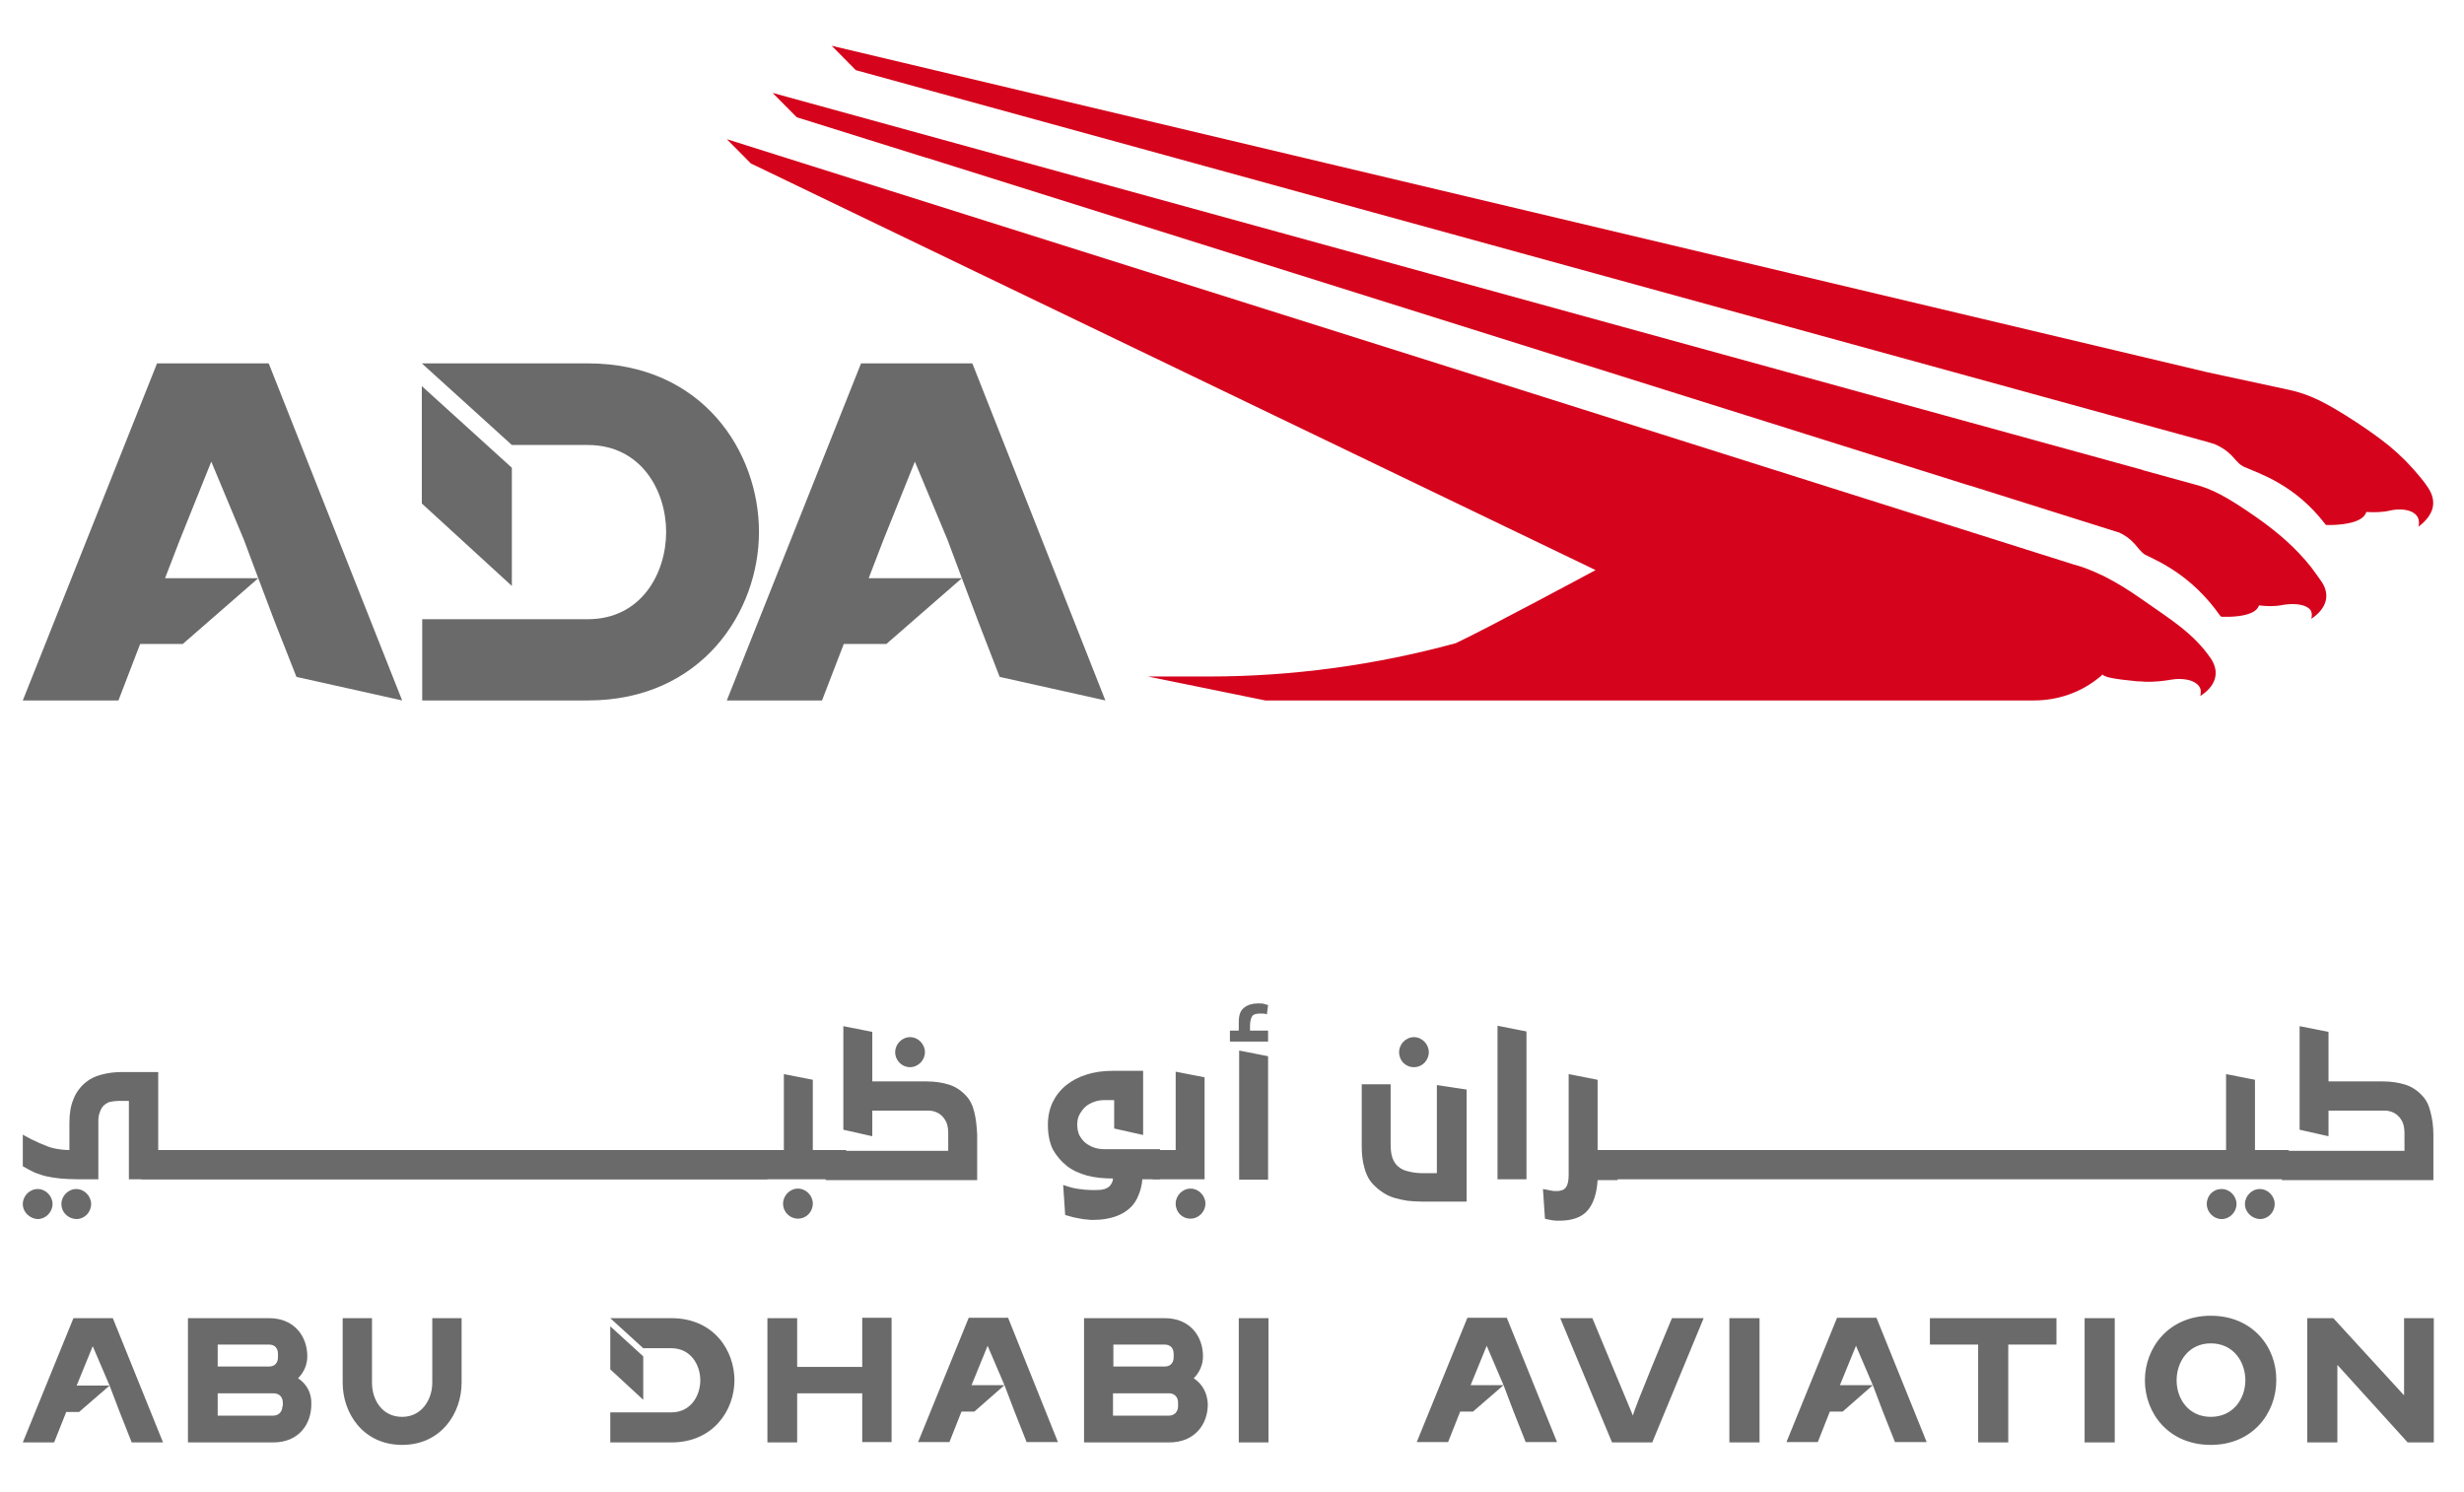 <svg width="71" height="43" viewBox="0 0 71 43" fill="none" xmlns="http://www.w3.org/2000/svg">
<path d="M33.425 33.142V33.985H32.916C32.904 34.149 32.869 34.289 32.812 34.43C32.754 34.582 32.673 34.711 32.557 34.816C32.441 34.921 32.302 35.003 32.128 35.062C31.955 35.12 31.746 35.156 31.515 35.156C31.445 35.156 31.376 35.156 31.318 35.144C31.26 35.144 31.191 35.132 31.133 35.12C31.075 35.109 31.017 35.097 30.947 35.085L30.693 35.015L30.635 34.149L30.704 34.172C30.843 34.219 30.982 34.254 31.098 34.266C31.318 34.301 31.561 34.301 31.723 34.289C31.793 34.278 31.851 34.266 31.908 34.231C31.955 34.207 31.989 34.172 32.024 34.114C32.047 34.079 32.071 34.02 32.071 33.962H32.047C31.793 33.962 31.549 33.938 31.329 33.88C31.11 33.821 30.901 33.728 30.739 33.599C30.577 33.47 30.438 33.306 30.334 33.119C30.241 32.92 30.195 32.686 30.195 32.417C30.195 32.171 30.241 31.96 30.334 31.761C30.426 31.574 30.554 31.41 30.727 31.27C30.89 31.141 31.086 31.036 31.318 30.965C31.538 30.895 31.793 30.86 32.059 30.86H32.939V32.709L32.105 32.522V31.703H31.839C31.735 31.703 31.631 31.715 31.538 31.75C31.434 31.785 31.353 31.831 31.283 31.89C31.214 31.949 31.156 32.031 31.11 32.112C31.063 32.194 31.04 32.3 31.04 32.405C31.04 32.522 31.063 32.627 31.098 32.709C31.144 32.791 31.202 32.873 31.272 32.932C31.341 32.99 31.434 33.037 31.526 33.072C31.631 33.107 31.735 33.119 31.851 33.119H33.425V33.142ZM64.977 33.142V31.118L64.144 30.954V33.142H45.629V33.985H65.95V33.142H64.977ZM24.382 33.142V33.985H4.073V33.142H22.587V30.954L23.421 31.118V33.142H24.382Z" fill="#6B6A6A"/>
<path d="M22.113 33.142V33.985H3.714V31.726H3.425C3.344 31.726 3.262 31.738 3.193 31.75C3.124 31.761 3.066 31.797 3.008 31.843C2.95 31.89 2.915 31.949 2.88 32.042C2.846 32.124 2.834 32.218 2.834 32.3V33.985H2.22C2.035 33.985 1.873 33.974 1.734 33.962C1.595 33.95 1.468 33.927 1.352 33.903C1.236 33.88 1.12 33.833 1.016 33.798C0.912 33.751 0.796 33.693 0.68 33.622L0.657 33.611V32.698L0.738 32.745C0.912 32.85 1.364 33.049 1.514 33.084C1.665 33.119 1.827 33.142 1.989 33.142H2V32.358C2 32.101 2.035 31.867 2.116 31.68C2.186 31.492 2.313 31.317 2.475 31.188C2.602 31.083 2.753 31.012 2.938 30.966C3.112 30.919 3.309 30.895 3.517 30.895H4.559V33.154H22.113V33.142ZM28.076 32.054C28.029 31.855 27.948 31.691 27.833 31.574C27.694 31.422 27.532 31.317 27.346 31.258C27.161 31.2 26.941 31.165 26.698 31.165H25.135V29.737L24.301 29.573V32.557L25.135 32.745V32.007H26.767C26.848 32.007 26.941 32.031 27.011 32.066C27.08 32.101 27.138 32.148 27.184 32.206C27.23 32.265 27.265 32.323 27.288 32.394C27.312 32.475 27.323 32.557 27.323 32.663V33.166H23.792V34.009H28.157V32.698C28.145 32.452 28.122 32.241 28.076 32.054ZM33.877 30.884V33.142H33.217V33.985H34.71V31.047L33.877 30.884ZM35.706 30.275V33.997H36.54V30.439L35.706 30.275ZM41.403 31.27V33.81H41.032C40.882 33.81 40.731 33.798 40.604 33.763C40.477 33.739 40.373 33.693 40.28 33.611C40.21 33.552 40.153 33.459 40.118 33.353C40.083 33.248 40.071 33.119 40.071 32.955V31.247H39.238V33.037C39.238 33.26 39.261 33.47 39.319 33.669C39.377 33.88 39.469 34.044 39.608 34.172C39.689 34.254 39.782 34.325 39.875 34.383C39.967 34.442 40.071 34.489 40.187 34.524C40.303 34.559 40.419 34.582 40.558 34.605C40.685 34.617 40.836 34.629 40.998 34.629H42.26V31.399L41.403 31.27ZM43.151 29.561V33.985H43.985V29.725L43.151 29.561ZM46.035 33.142V31.118L45.201 30.954V33.845C45.201 34.02 45.178 34.149 45.12 34.219C45.073 34.289 44.981 34.325 44.853 34.325C44.795 34.325 44.749 34.325 44.703 34.313C44.657 34.301 44.587 34.289 44.529 34.278L44.46 34.266L44.518 35.12L44.552 35.132C44.599 35.144 44.657 35.156 44.726 35.167C44.795 35.179 44.865 35.179 44.934 35.179C45.293 35.179 45.571 35.085 45.745 34.886C45.907 34.699 46.011 34.407 46.035 34.009H46.613V33.166H46.035V33.142ZM36.019 29.701V29.573C36.019 29.444 36.042 29.35 36.077 29.292C36.111 29.233 36.193 29.21 36.297 29.21C36.343 29.21 36.378 29.21 36.401 29.21C36.436 29.21 36.482 29.222 36.505 29.233L36.54 28.964C36.505 28.953 36.447 28.941 36.413 28.929C36.378 28.917 36.32 28.917 36.25 28.917C36.1 28.917 35.961 28.953 35.857 29.034C35.741 29.116 35.695 29.257 35.695 29.456V29.701H35.44V30.017H36.54V29.701H36.019ZM70.037 32.054C69.991 31.855 69.91 31.691 69.794 31.574C69.655 31.422 69.493 31.317 69.308 31.258C69.123 31.2 68.903 31.165 68.659 31.165H67.096V29.737L66.263 29.573V32.557L67.096 32.745V32.007H68.729C68.81 32.007 68.903 32.031 68.972 32.066C69.041 32.101 69.099 32.148 69.146 32.206C69.192 32.265 69.227 32.323 69.25 32.394C69.273 32.475 69.285 32.557 69.285 32.663V33.166H65.753V34.009H70.118V32.698C70.118 32.452 70.084 32.241 70.037 32.054ZM63.588 34.699C63.588 34.933 63.785 35.132 64.016 35.132C64.248 35.132 64.445 34.933 64.445 34.699C64.445 34.465 64.248 34.266 64.016 34.266C63.773 34.266 63.588 34.453 63.588 34.699ZM64.688 34.699C64.688 34.465 64.885 34.266 65.116 34.266C65.348 34.266 65.545 34.465 65.545 34.699C65.545 34.933 65.359 35.132 65.116 35.132C64.885 35.12 64.688 34.933 64.688 34.699ZM0.657 34.699C0.657 34.465 0.854 34.266 1.086 34.266C1.317 34.266 1.514 34.465 1.514 34.699C1.514 34.933 1.317 35.132 1.086 35.132C0.854 35.12 0.657 34.933 0.657 34.699ZM1.769 34.699C1.769 34.465 1.966 34.266 2.197 34.266C2.429 34.266 2.626 34.465 2.626 34.699C2.626 34.933 2.44 35.132 2.197 35.132C1.954 35.12 1.769 34.933 1.769 34.699ZM22.564 34.687C22.564 34.453 22.761 34.254 22.993 34.254C23.224 34.254 23.421 34.453 23.421 34.687C23.421 34.922 23.236 35.12 22.993 35.12C22.761 35.12 22.564 34.933 22.564 34.687ZM33.877 34.687C33.877 34.453 34.074 34.254 34.305 34.254C34.537 34.254 34.734 34.453 34.734 34.687C34.734 34.922 34.537 35.12 34.305 35.12C34.062 35.12 33.877 34.933 33.877 34.687ZM25.795 30.322C25.795 30.088 25.992 29.889 26.223 29.889C26.455 29.889 26.652 30.088 26.652 30.322C26.652 30.556 26.455 30.755 26.223 30.755C25.992 30.755 25.795 30.568 25.795 30.322ZM40.315 30.322C40.315 30.088 40.511 29.889 40.743 29.889C40.974 29.889 41.171 30.088 41.171 30.322C41.171 30.556 40.986 30.755 40.743 30.755C40.5 30.755 40.315 30.568 40.315 30.322ZM3.251 37.988H2.116L0.657 41.569H1.56L1.908 40.692H2.278L3.158 39.931H2.209L2.672 38.795L3.158 39.931L3.448 40.692L3.795 41.569H4.698L3.251 37.988ZM30.484 41.558H29.581L29.234 40.68L28.944 39.919L28.458 38.784L27.995 39.919H28.944L28.076 40.68H27.705L27.358 41.558H26.455L27.914 37.976H29.048L30.484 41.558ZM8.589 39.72C8.762 39.545 8.855 39.322 8.855 39.088C8.855 38.515 8.484 37.988 7.755 37.988H5.416V41.569H7.871C8.612 41.569 8.971 41.043 8.971 40.469C8.982 40.165 8.855 39.896 8.589 39.72ZM6.273 38.749H7.755C7.917 38.749 8.01 38.854 8.01 39.018V39.111C8.01 39.275 7.917 39.381 7.755 39.381H6.273V38.749ZM8.137 40.528C8.137 40.68 8.033 40.797 7.871 40.797H6.273V40.153H7.882C8.044 40.153 8.149 40.258 8.149 40.422V40.528H8.137ZM13.301 37.988V39.849C13.301 40.727 12.711 41.64 11.588 41.64C10.464 41.64 9.874 40.727 9.874 39.849V37.988H10.719V39.849C10.719 40.34 11.009 40.832 11.588 40.832C12.155 40.832 12.456 40.329 12.456 39.849V37.988H13.301ZM24.845 41.558H25.691V37.976H24.845V41.558ZM24.845 39.392H22.97V37.988H22.113V41.569H22.97V40.153H24.915L24.845 39.392ZM35.695 37.988H36.551V41.569H35.695V37.988ZM49.091 37.988L47.609 41.569H46.451L44.958 37.988H45.884L47.053 40.797C47.065 40.645 48.177 37.988 48.177 37.988H49.091ZM49.832 37.988H50.701V41.569H49.832V37.988ZM59.257 37.988V38.749H57.868V41.569H57V38.749H55.61V37.988H59.257ZM60.068 37.988H60.936V41.569H60.068V37.988ZM63.704 37.918C62.499 37.918 61.805 38.831 61.805 39.779C61.805 40.727 62.488 41.64 63.704 41.64C64.908 41.64 65.591 40.727 65.591 39.779C65.603 38.819 64.908 37.918 63.704 37.918ZM63.704 40.832C63.067 40.832 62.719 40.317 62.719 39.779C62.719 39.24 63.067 38.714 63.704 38.714C64.352 38.714 64.7 39.24 64.7 39.779C64.7 40.305 64.352 40.832 63.704 40.832ZM70.13 37.988V41.569H69.377L67.351 39.334V41.569H66.483V37.988H67.235L69.273 40.212V37.988H70.13ZM44.865 41.558H43.962L43.614 40.68L43.325 39.919L42.839 38.784L42.376 39.919H43.325L42.445 40.68H42.075L41.727 41.558H40.824L42.283 37.976H43.418L44.865 41.558ZM55.517 41.558H54.603L54.255 40.68L53.966 39.919L53.48 38.784L53.017 39.919H53.966L53.097 40.68H52.727L52.38 41.558H51.477L52.935 37.976H54.07L55.517 41.558ZM11.588 20.186L8.542 19.507L7.906 17.892L7.442 16.663L7.026 15.551L6.088 13.304L5.185 15.551L4.756 16.663H7.442L5.266 18.559H4.038L3.413 20.186H0.657L4.525 10.472H7.743L11.588 20.186ZM16.937 10.472C20.248 10.472 21.87 13.023 21.87 15.329C21.87 17.635 20.214 20.186 16.937 20.186H12.166V17.845H16.937C18.477 17.845 19.195 16.523 19.195 15.329C19.195 14.147 18.477 12.824 16.937 12.824H14.749L12.155 10.472H16.937ZM31.851 20.186L28.805 19.507L28.18 17.892L27.717 16.663L27.3 15.551L26.362 13.304L25.459 15.551L25.031 16.663H27.717L25.54 18.559H24.313L23.687 20.186H20.943L24.811 10.472H28.018L31.851 20.186ZM34.398 39.72C34.572 39.545 34.664 39.322 34.664 39.088C34.664 38.515 34.294 37.988 33.564 37.988H31.237V41.569H33.691C34.432 41.569 34.803 41.043 34.803 40.469C34.791 40.165 34.664 39.896 34.398 39.72ZM32.082 38.749H33.564C33.726 38.749 33.819 38.854 33.819 39.018V39.111C33.819 39.275 33.726 39.381 33.564 39.381H32.082V38.749ZM33.946 40.528C33.946 40.68 33.842 40.797 33.68 40.797H32.071V40.153H33.68C33.842 40.153 33.946 40.258 33.946 40.422V40.528ZM12.155 11.127L14.749 13.48V16.886L12.155 14.51V11.127ZM19.345 37.988C20.573 37.988 21.163 38.924 21.163 39.779C21.163 40.633 20.561 41.569 19.345 41.569H17.585V40.703H19.345C19.913 40.703 20.179 40.212 20.179 39.779C20.179 39.346 19.913 38.854 19.345 38.854H18.535L17.585 37.988H19.345ZM17.585 38.222L18.535 39.088V40.34L17.585 39.463V38.222Z" fill="#6B6A6A"/>
<path d="M70.095 14.639C70.049 14.826 69.91 15.013 69.69 15.177C69.794 14.72 69.273 14.627 68.891 14.709C68.648 14.767 68.416 14.767 68.185 14.755C68.104 15.036 67.606 15.118 67.201 15.13C67.154 15.13 67.12 15.13 67.073 15.13C67.073 15.13 67.05 15.13 67.038 15.13C67.027 15.13 67.004 15.118 67.004 15.107C66.124 13.96 65.116 13.655 64.642 13.445C64.63 13.433 64.607 13.421 64.584 13.409C64.48 13.339 64.375 13.199 64.306 13.129C64.155 12.976 64.005 12.883 63.82 12.801L63.588 12.731L33.599 4.479L24.66 2.022L23.965 1.319L63.611 10.729L65.95 11.233C66.541 11.361 67.004 11.584 67.918 12.181C68.254 12.403 68.567 12.625 68.856 12.859C69.181 13.129 69.47 13.421 69.736 13.749C69.817 13.843 69.887 13.936 69.956 14.041C70.095 14.241 70.142 14.451 70.095 14.639ZM66.599 17.834C67.038 17.541 67.154 17.155 66.9 16.769C66.795 16.616 66.691 16.476 66.587 16.335C66.159 15.797 65.649 15.352 65.035 14.919C64.178 14.322 63.75 14.088 63.194 13.948L61.747 13.55L61.724 13.538L22.263 2.677L22.958 3.379L26.698 4.55H26.71L56.757 13.995H56.768H56.78L56.803 14.006L61.041 15.341C61.041 15.341 61.041 15.341 61.052 15.341C61.226 15.423 61.365 15.516 61.504 15.668C61.573 15.75 61.689 15.902 61.805 15.984C62.245 16.195 63.171 16.605 63.97 17.74C63.97 17.74 63.982 17.752 63.993 17.763C64.005 17.775 64.028 17.775 64.028 17.775C64.097 17.775 64.167 17.775 64.248 17.775C64.607 17.763 65.012 17.693 65.093 17.447C65.313 17.471 65.533 17.483 65.765 17.436C66.02 17.389 66.39 17.389 66.552 17.553C66.61 17.611 66.633 17.705 66.599 17.834ZM63.403 20.057C63.82 19.788 63.947 19.437 63.762 19.074C63.75 19.051 63.727 19.016 63.715 18.992C63.218 18.255 62.534 17.845 61.77 17.307C61.342 17.003 60.971 16.78 60.647 16.616C60.311 16.453 60.022 16.335 59.744 16.265L42.526 10.823L20.943 4.011L21.638 4.713L21.789 4.784L28.226 7.885L45.977 16.429C45.977 16.429 42.758 18.161 41.947 18.536C39.632 19.168 37.235 19.496 34.826 19.496H33.078L36.459 20.186H58.609C59.304 20.186 59.975 19.952 60.508 19.507C60.543 19.484 60.566 19.46 60.578 19.437C60.659 19.519 60.89 19.566 61.596 19.636C61.62 19.636 61.643 19.636 61.666 19.636C61.84 19.66 62.164 19.648 62.395 19.613C62.453 19.601 62.5 19.601 62.546 19.589C62.615 19.578 62.708 19.566 62.789 19.566C62.963 19.566 63.148 19.601 63.264 19.683C63.345 19.73 63.403 19.812 63.414 19.893C63.414 19.964 63.414 20.011 63.403 20.057Z" fill="#D5041C"/>
</svg>
